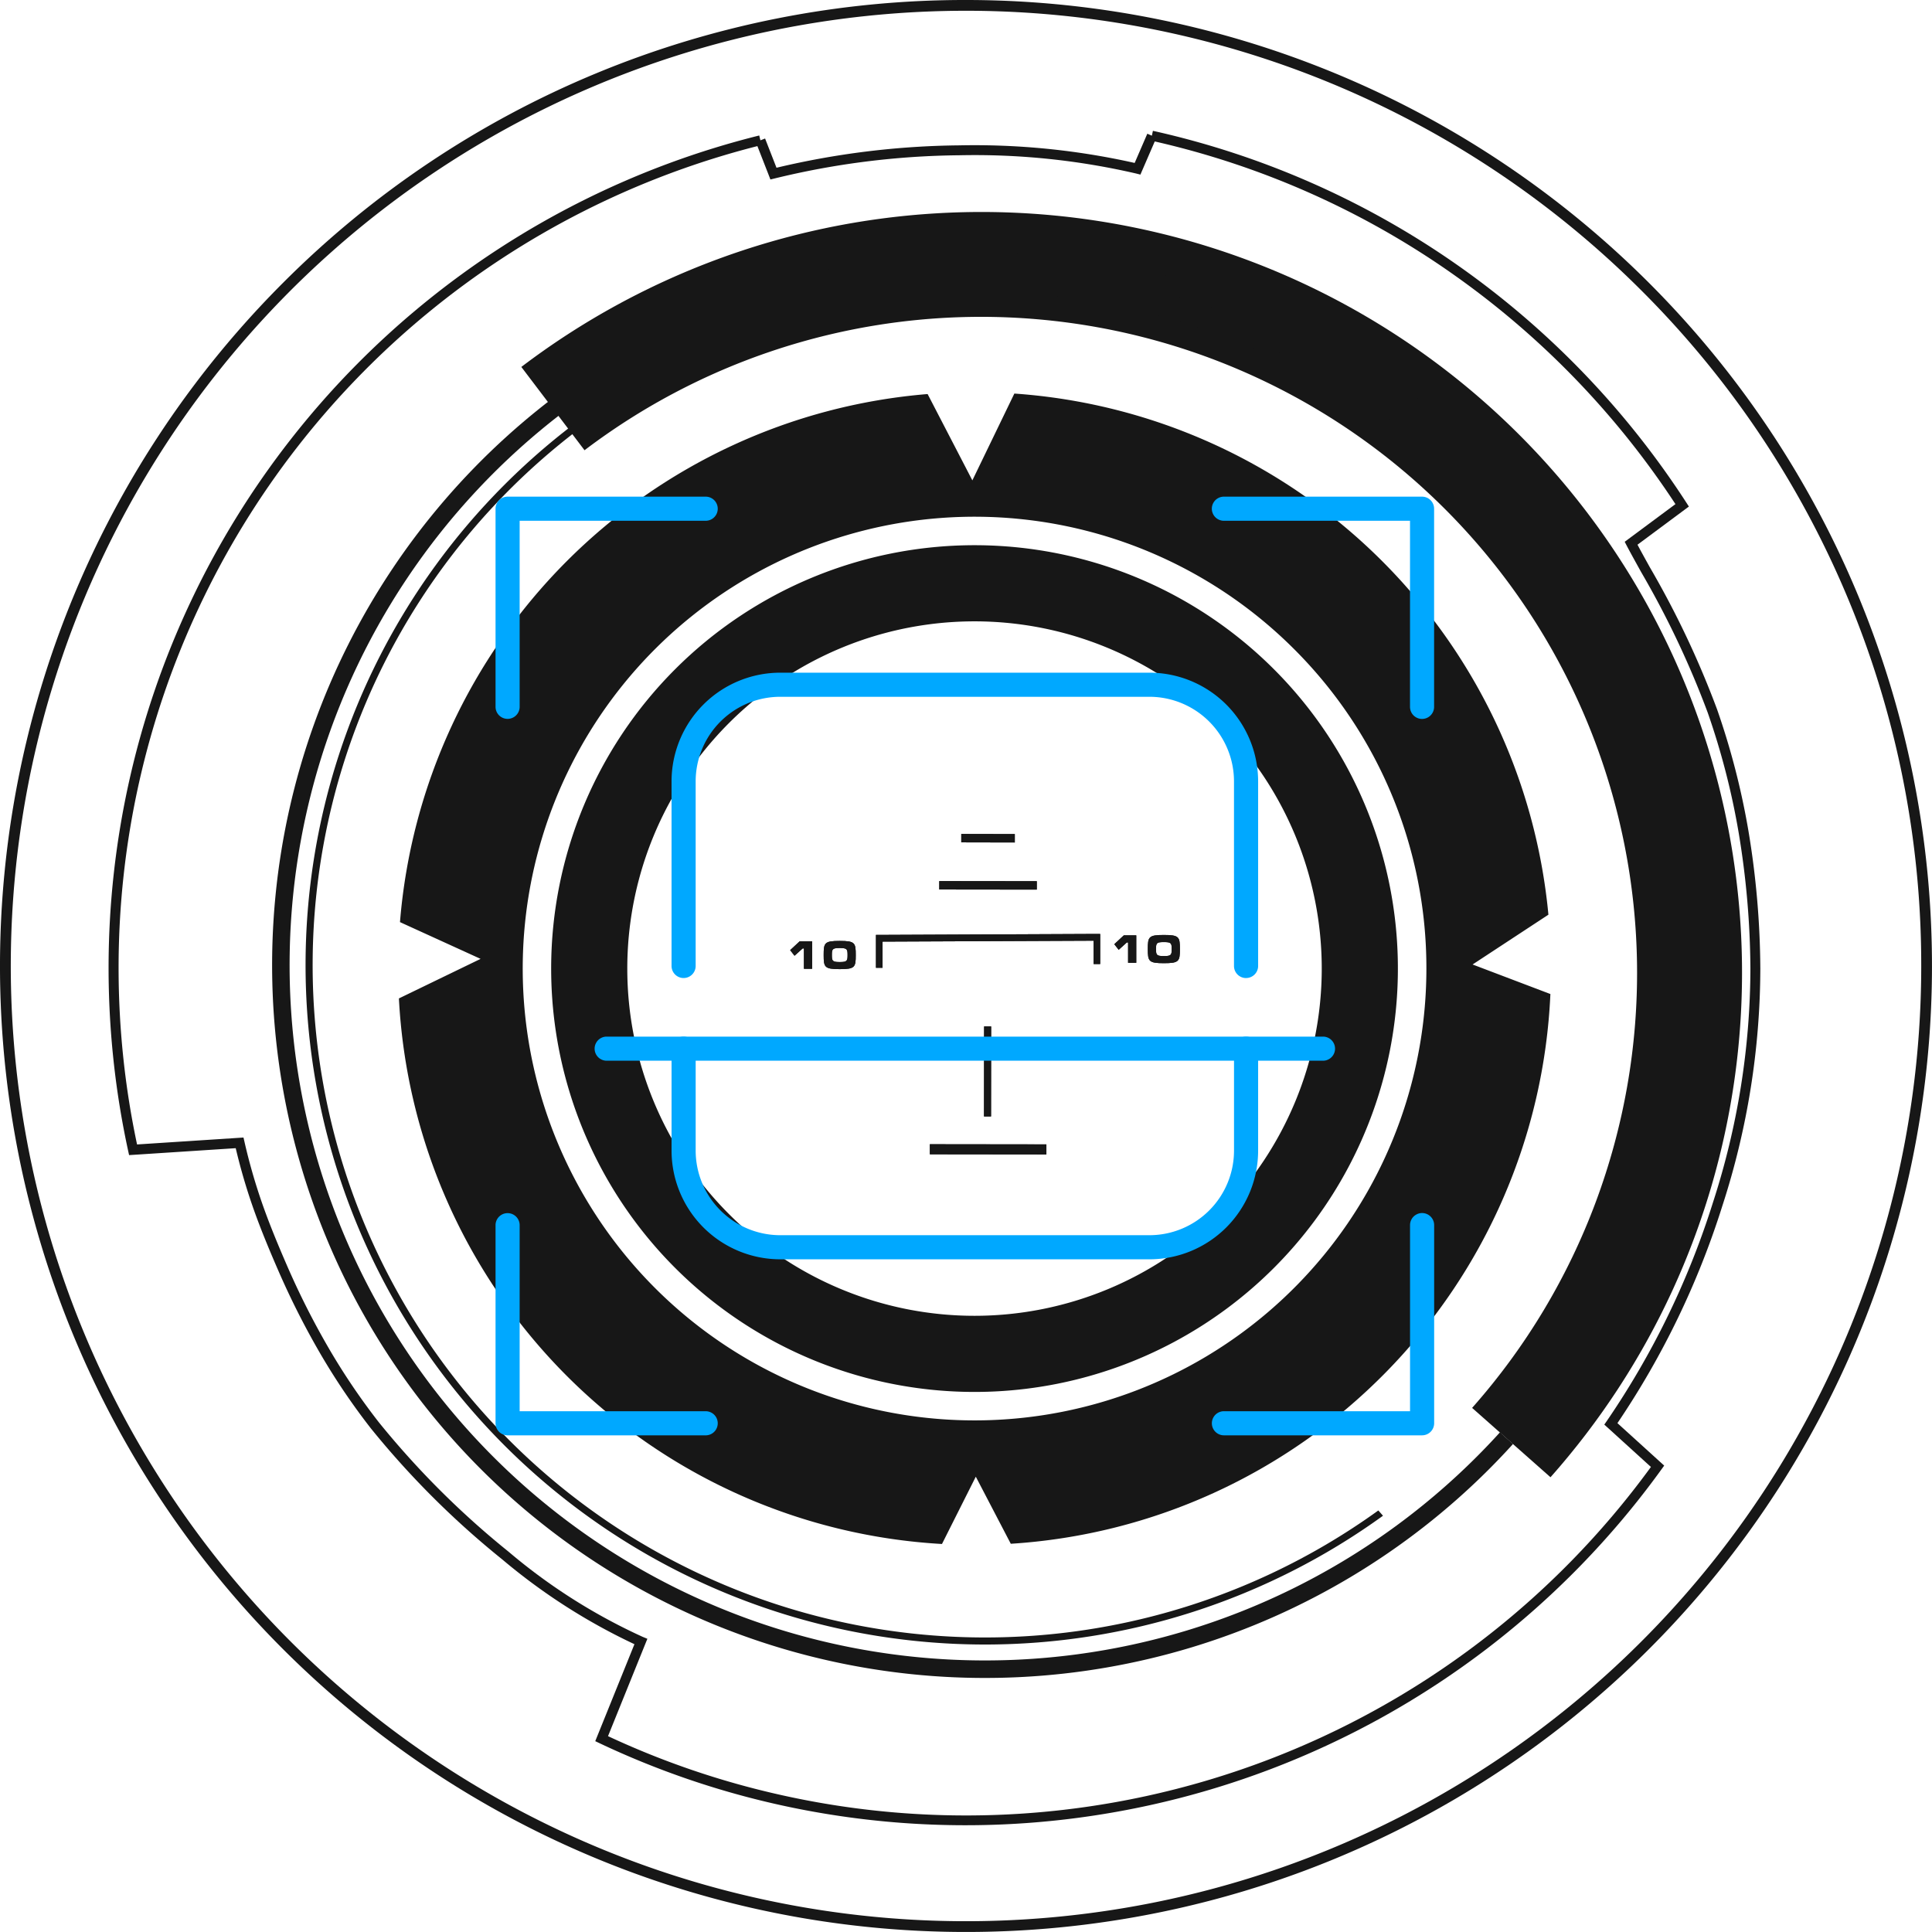<svg xmlns="http://www.w3.org/2000/svg" xmlns:xlink="http://www.w3.org/1999/xlink" width="186.224" height="186.223" viewBox="0 0 186.224 186.223"><defs><clipPath id="clip-path"><rect id="Rectangle_14" data-name="Rectangle 14" width="186.224" height="186.223" fill="#171717"></rect></clipPath><clipPath id="clip-path-2"><rect id="Rectangle_155" data-name="Rectangle 155" width="90.47" height="90.477" fill="#00a8ff"></rect></clipPath></defs><g id="Group_84" data-name="Group 84" transform="translate(-1419 -1208)"><g id="Group_26" data-name="Group 26" transform="translate(1419 1208)"><path id="Path_27" data-name="Path 27" d="M83.241,103.4l11.234.014v-.968l-11.234-.014Z" transform="translate(6.386 7.858)" fill="#171717"></path><path id="Path_28" data-name="Path 28" d="M88.1,91.887l-.01,8.679h.677l.01-8.679Z" transform="translate(6.758 7.049)" fill="#171717"></path><path id="Path_29" data-name="Path 29" d="M78.417,86.872V83.7h.315l20.979-.093h.318v2.9H99.4V84.259l-20.347.088v2.525Z" transform="translate(6.016 6.414)" fill="#171717"></path><g id="Group_8" data-name="Group 8"><g id="Group_7" data-name="Group 7" clip-path="url(#clip-path)"><path id="Path_30" data-name="Path 30" d="M72.854,86.916V84.27h-1.2l-.917.852.421.539.785-.706h.122v1.962Zm4.206-1.325c0-1.169-.072-1.358-1.547-1.358s-1.546.188-1.546,1.358.075,1.362,1.546,1.362,1.55-.185,1.547-1.362m-.791,0c0,.57-.047.677-.756.677s-.755-.108-.755-.677.046-.674.755-.674.756.108.756.674" transform="translate(5.426 6.462)" fill="#171717"></path><path id="Path_31" data-name="Path 31" d="M101.871,86.383V83.737h-1.2l-.917.852.421.541.784-.707h.123v1.962Zm4.206-1.325c0-1.169-.072-1.358-1.547-1.358s-1.546.188-1.546,1.358.075,1.362,1.546,1.362,1.55-.185,1.547-1.362m-.791,0c0,.57-.046.677-.756.677s-.755-.108-.755-.677.046-.673.755-.673.756.107.756.673" transform="translate(7.653 6.421)" fill="#171717"></path><path id="Path_32" data-name="Path 32" d="M93.484,78.888l-9.4-.011v.81l9.4.011Z" transform="translate(6.451 6.051)" fill="#171717"></path><path id="Path_33" data-name="Path 33" d="M91.214,74.669l-5.16-.011v.81l5.16.011Z" transform="translate(6.602 5.727)" fill="#171717"></path><path id="Path_34" data-name="Path 34" d="M94.475,102.45l-11.233-.013v.968l11.233.013Z" transform="translate(6.386 7.858)" fill="#171717"></path><path id="Path_35" data-name="Path 35" d="M88.1,91.887l-.01,8.679h.677l.01-8.679Z" transform="translate(6.758 7.049)" fill="#171717"></path><path id="Path_36" data-name="Path 36" d="M78.417,86.872V83.7h.315l20.979-.093h.318v2.9H99.4V84.259l-20.347.088v2.525Z" transform="translate(6.016 6.414)" fill="#171717"></path><path id="Path_37" data-name="Path 37" d="M72.854,86.916V84.27h-1.2l-.917.852.421.539.785-.706h.122v1.962Zm4.206-1.325c0-1.169-.072-1.358-1.547-1.358s-1.546.188-1.546,1.358.075,1.362,1.546,1.362,1.55-.185,1.547-1.362m-.791,0c0,.57-.047.677-.756.677s-.755-.108-.755-.677.046-.674.755-.674.756.108.756.674" transform="translate(5.426 6.462)" fill="#171717"></path><path id="Path_38" data-name="Path 38" d="M101.871,86.383V83.737h-1.2l-.917.852.421.541.784-.707h.123v1.962Zm4.206-1.325c0-1.169-.072-1.358-1.547-1.358s-1.546.188-1.546,1.358.075,1.362,1.546,1.362,1.55-.185,1.547-1.362m-.791,0c0,.57-.046.677-.756.677s-.755-.108-.755-.677.046-.673.755-.673.756.107.756.673" transform="translate(7.653 6.421)" fill="#171717"></path><path id="Path_39" data-name="Path 39" d="M93.484,78.888l-9.4-.011v.81l9.4.011Z" transform="translate(6.451 6.051)" fill="#171717"></path><path id="Path_40" data-name="Path 40" d="M91.214,74.669l-5.16-.011v.81l5.16.011Z" transform="translate(6.602 5.727)" fill="#171717"></path><path id="Path_41" data-name="Path 41" d="M46.671,33.912a73.313,73.313,0,0,1,99.2,107.021l-7.555-6.684A63.235,63.235,0,0,0,52.762,41.941Z" transform="translate(3.58 1.457)" fill="#171717"></path><path id="Path_42" data-name="Path 42" d="M93.073,22.578a68.413,68.413,0,0,1,41.711,14.1l-1.065,1.31A66.115,66.115,0,0,0,93.073,24.265a67.026,67.026,0,1,0,47.394,114.42q1.153-1.153,2.249-2.361c.449.437.819.736,1.252,1.131-.762.841-1.505,1.62-2.307,2.424a68.713,68.713,0,1,1-48.588-117.3" transform="translate(1.869 1.732)" fill="#171717"></path><path id="Path_43" data-name="Path 43" d="M92.843,25.574a65.2,65.2,0,0,1,39.791,13.472c-.212.24-.271.3-.452.5a64.813,64.813,0,1,0-1.424,104.084l.45.508A65.489,65.489,0,1,1,92.843,25.574" transform="translate(2.099 1.962)" fill="#171717"></path><path id="Path_44" data-name="Path 44" d="M93.111,0a93.111,93.111,0,1,1-65.84,27.272A92.822,92.822,0,0,1,93.111,0m65.107,28.005a92.073,92.073,0,1,0,26.968,65.107,91.788,91.788,0,0,0-26.968-65.107" fill="#171717"></path><path id="Path_45" data-name="Path 45" d="M110.382,11.712a82.236,82.236,0,0,1,29.185,12.825A83.091,83.091,0,0,1,161.8,47.549l.245.379-.362.268-4.592,3.41c.35.661.748,1.379,1.19,2.176a88.664,88.664,0,0,1,6.48,13.693,72.17,72.17,0,0,1,3.023,11.713,82.961,82.961,0,0,1,1.146,13.269,74.4,74.4,0,0,1-3.649,22.843,80.524,80.524,0,0,1-10.124,20.977l4.191,3.805.317.287-.251.348a82.774,82.774,0,0,1-85.182,32.321,82.088,82.088,0,0,1-17.193-5.912l-.409-.194.169-.419,3.608-8.928a57.869,57.869,0,0,1-12.74-8.17,84.068,84.068,0,0,1-12.658-12.623,64.692,64.692,0,0,1-5-7.419A77.089,77.089,0,0,1,26,121.391c-.983-2.265-1.762-4.186-2.42-6.083a56.316,56.316,0,0,1-1.605-5.534l-9.866.642-.412.026-.088-.4a82.373,82.373,0,0,1-1.415-8.753,83.592,83.592,0,0,1-.474-8.895A82.68,82.68,0,0,1,72.435,12.162l.115.466L73,12.453l1.1,2.818a79.174,79.174,0,0,1,17.6-2.158,70.485,70.485,0,0,1,16.924,1.695l1.219-2.817.439.19Zm28.636,13.615a81.269,81.269,0,0,0-28.458-12.591l-1.222,2.823-.161.373-.394-.1a68.982,68.982,0,0,0-17.076-1.764,77.726,77.726,0,0,0-17.783,2.234l-.411.1-.154-.4-1.1-2.817a81.713,81.713,0,0,0-61.574,79.19,82.741,82.741,0,0,0,.466,8.792,81.209,81.209,0,0,0,1.314,8.248l9.858-.641.4-.026.093.4a55.506,55.506,0,0,0,1.669,5.835c.649,1.87,1.42,3.771,2.395,6.017a76.188,76.188,0,0,0,3.959,7.878,63.725,63.725,0,0,0,4.926,7.311A83.119,83.119,0,0,0,48.275,148.67a55.589,55.589,0,0,0,12.938,8.212l.441.181-.179.441-3.615,8.944A81.009,81.009,0,0,0,74.44,172.1a81.661,81.661,0,0,0,83.945-31.6l-4.182-3.8-.312-.282.24-.346a79.443,79.443,0,0,0,10.235-21.068,73.484,73.484,0,0,0,3.608-22.545A82,82,0,0,0,166.84,79.35a71.16,71.16,0,0,0-2.981-11.559,87.747,87.747,0,0,0-6.413-13.542c-.551-.995-1.038-1.873-1.4-2.562l-.188-.363.329-.244,4.562-3.386a82.138,82.138,0,0,0-21.735-22.368" transform="translate(0.746 0.898)" fill="#171717"></path><path id="Path_46" data-name="Path 46" d="M146.511,85.463l-7.31,4.8,7.5,2.848A55.563,55.563,0,0,1,94.689,146.1l-3.372-6.467-3.26,6.488A55.565,55.565,0,0,1,35.71,93.535l7.874-3.813-7.77-3.543a55.569,55.569,0,0,1,50.858-50.9L90.985,43.6l4.048-8.368a55.57,55.57,0,0,1,51.477,50.233M91.193,49.849A40.808,40.808,0,1,1,50.386,90.657,40.808,40.808,0,0,1,91.193,49.849m0,7.339a33.469,33.469,0,1,1-33.469,33.47,33.469,33.469,0,0,1,33.469-33.47m30.8,2.672a43.552,43.552,0,1,0,12.756,30.8,43.411,43.411,0,0,0-12.756-30.8" transform="translate(2.74 2.703)" fill="#171717" fill-rule="evenodd"></path></g></g></g><g id="Group_69" data-name="Group 69" transform="translate(1466.765 1255.873)"><g id="Group_68" data-name="Group 68" clip-path="url(#clip-path-2)"><path id="Path_137" data-name="Path 137" d="M20.256,172.962H1.162A1.162,1.162,0,0,1,0,171.8V152.706a1.162,1.162,0,0,1,2.324,0v17.932H20.256a1.162,1.162,0,0,1,0,2.324" transform="translate(0 -82.484)" fill="#00a8ff"></path><path id="Path_138" data-name="Path 138" d="M1.162,21.418A1.162,1.162,0,0,1,0,20.256V1.162A1.162,1.162,0,0,1,1.162,0H20.256a1.162,1.162,0,0,1,0,2.324H2.324V20.256a1.162,1.162,0,0,1-1.162,1.162" fill="#00a8ff"></path><path id="Path_139" data-name="Path 139" d="M171.773,21.425a1.162,1.162,0,0,1-1.163-1.162V2.324h-17.94a1.162,1.162,0,0,1,0-2.324h19.1a1.162,1.162,0,0,1,1.162,1.162v19.1a1.162,1.162,0,0,1-1.162,1.162" transform="translate(-82.465)" fill="#00a8ff"></path><path id="Path_140" data-name="Path 140" d="M171.773,172.952h-19.1a1.162,1.162,0,0,1,0-2.324h17.94V152.689a1.162,1.162,0,1,1,2.324,0v19.1a1.162,1.162,0,0,1-1.162,1.162" transform="translate(-82.465 -82.475)" fill="#00a8ff"></path><path id="Path_141" data-name="Path 141" d="M92.606,66.665A1.162,1.162,0,0,1,91.444,65.5V47.708A8.159,8.159,0,0,0,83.3,39.554H47.7a8.159,8.159,0,0,0-8.146,8.154V65.5a1.162,1.162,0,0,1-2.324,0V47.708A10.486,10.486,0,0,1,47.7,37.23H83.3a10.486,10.486,0,0,1,10.47,10.478V65.5a1.162,1.162,0,0,1-1.162,1.162" transform="translate(-20.265 -20.264)" fill="#00a8ff"></path><path id="Path_142" data-name="Path 142" d="M83.3,135.674H47.7A10.485,10.485,0,0,1,37.231,125.2V115.37a1.162,1.162,0,1,1,2.324,0V125.2A8.159,8.159,0,0,0,47.7,133.35H83.3a8.159,8.159,0,0,0,8.146-8.154V115.37a1.162,1.162,0,1,1,2.324,0V125.2A10.485,10.485,0,0,1,83.3,135.674" transform="translate(-20.265 -62.163)" fill="#00a8ff"></path><path id="Path_143" data-name="Path 143" d="M91.163,116.532H22.118a1.162,1.162,0,0,1,0-2.324H91.163a1.162,1.162,0,1,1,0,2.324" transform="translate(-11.406 -62.163)" fill="#00a8ff"></path></g></g></g></svg>